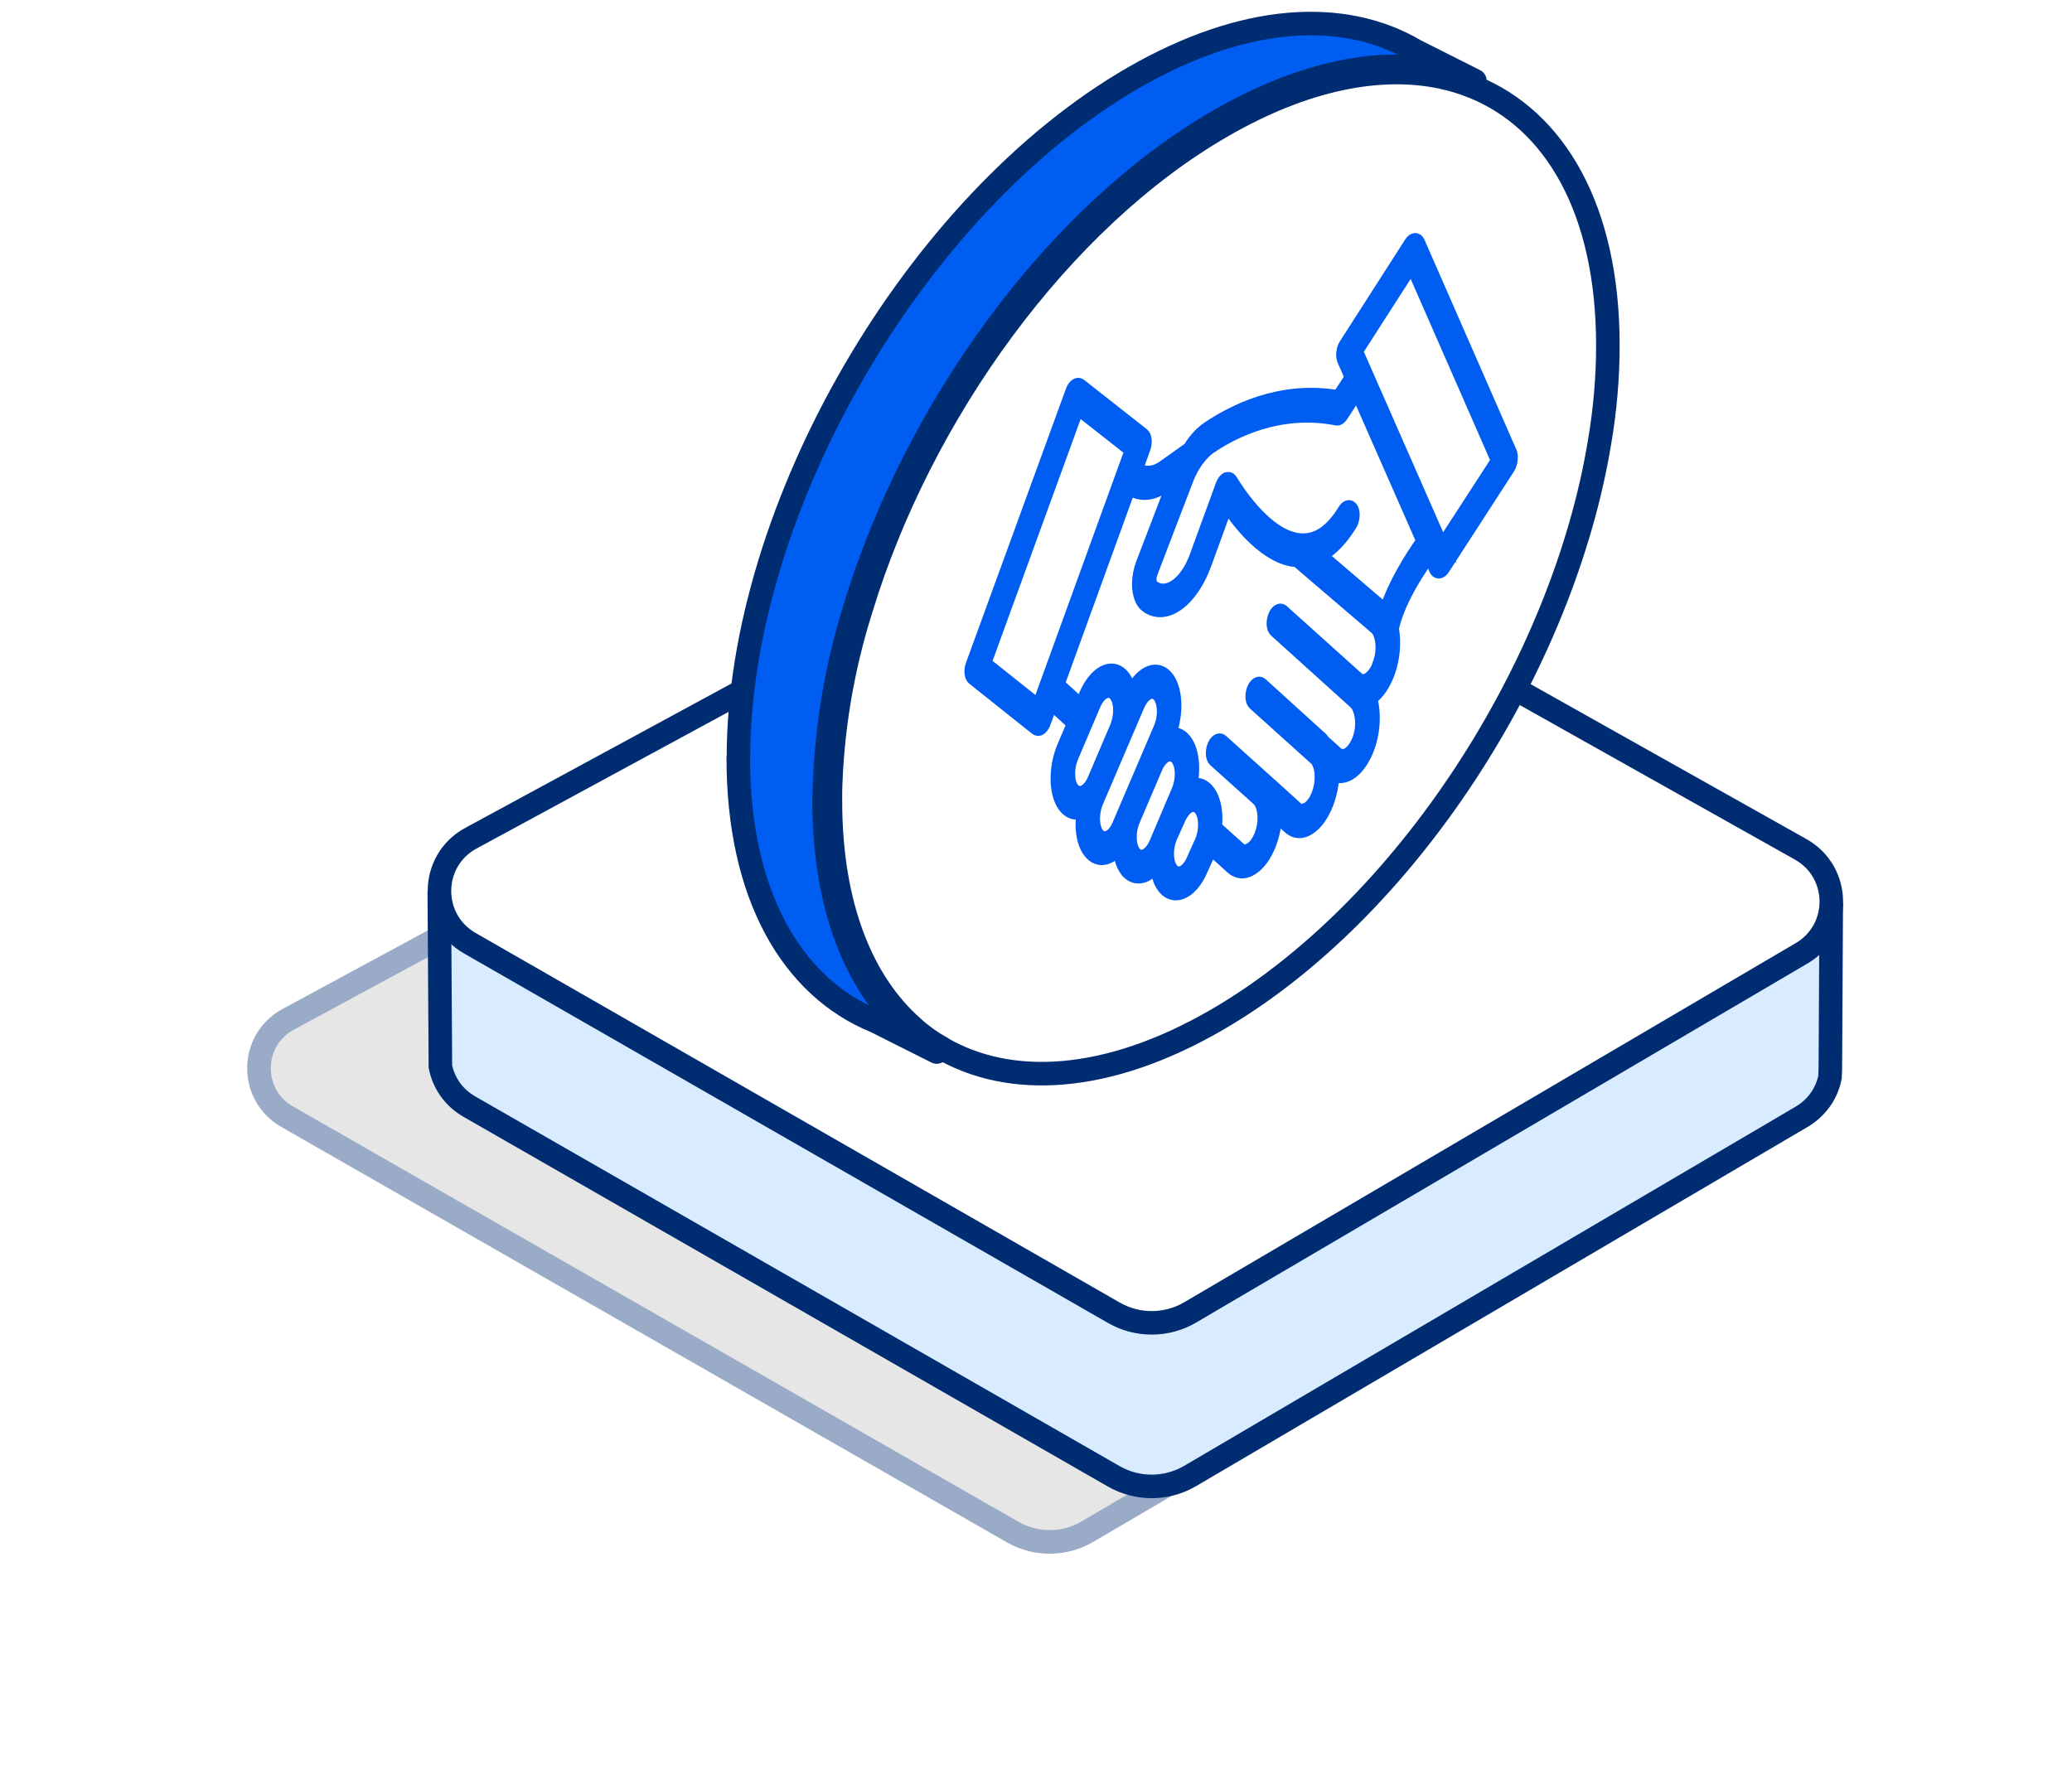 <svg width="88" height="76" viewBox="0 0 88 76" fill="none" xmlns="http://www.w3.org/2000/svg">
<g opacity="0.4" filter="url(#filter0_f_1901_7219)">
<path d="M45.659 26.59L75.64 43.392C77.571 44.476 77.597 47.231 75.684 48.351L46.422 65.502C45.299 66.158 43.903 66.167 42.771 65.52L11.947 47.87C9.99 46.75 10.025 43.925 12.009 42.858L42.139 26.555C43.236 25.96 44.562 25.969 45.65 26.581L45.659 26.59Z" fill="#C1C1C1"/>
<path d="M45.354 26.992L45.347 26.985C44.42 26.489 43.304 26.492 42.377 26.994L42.377 26.995L12.247 43.298L12.246 43.298C10.609 44.179 10.578 46.511 12.195 47.436L12.196 47.436L43.019 65.086C43.996 65.644 45.201 65.637 46.17 65.071L75.431 47.919L75.431 47.919C77.011 46.995 76.989 44.724 75.395 43.828L45.354 26.992ZM45.354 26.992L45.414 27.026L75.395 43.828L45.354 26.992Z" stroke="#002C72"/>
</g>
<path d="M77.775 38.339L77.737 45.343L77.723 45.756C77.591 46.426 77.184 47.047 76.514 47.443L50.544 62.701C49.547 63.285 48.308 63.291 47.304 62.715L19.942 47.013C19.247 46.617 18.834 45.978 18.702 45.294V44.95L18.657 37.852" fill="#D9ECFF"/>
<path d="M77.775 38.339L77.737 45.343L77.723 45.756C77.591 46.426 77.184 47.047 76.514 47.443L50.544 62.701C49.547 63.285 48.308 63.291 47.304 62.715L19.942 47.013C19.247 46.617 18.834 45.978 18.702 45.294V44.95L18.657 37.852" stroke="#002C72"/>
<path d="M49.87 21.133L76.479 36.081C78.191 37.047 78.216 39.498 76.518 40.495L50.547 55.752C49.551 56.336 48.311 56.343 47.308 55.766L19.948 40.064C18.212 39.068 18.244 36.553 20.004 35.605L46.745 21.101C47.717 20.573 48.895 20.58 49.86 21.125L49.867 21.133H49.87Z" fill="white" stroke="#002C72" stroke-linejoin="round"/>
<path d="M35.265 33.759C35.321 31.071 35.765 28.411 36.574 25.859C39.106 17.536 45.03 9.317 51.908 5.355C55.416 3.33 58.635 2.716 61.256 3.282C61.697 3.379 62.128 3.507 62.541 3.674H62.548L62.555 3.681L62.593 3.695C66.045 5.098 68.288 8.9 68.288 14.671C68.288 16.018 68.173 17.366 67.948 18.706C66.392 28.297 59.673 38.711 51.638 43.346C47.019 46.01 42.891 46.221 39.963 44.51L39.946 44.492L39.915 44.475C39.505 44.242 39.123 43.968 38.779 43.652C36.602 41.739 35.269 38.468 35.269 34.026V33.766H35.265V33.759Z" fill="white" stroke="#002C72"/>
<path d="M31.362 32.203C31.362 21.588 38.88 8.642 48.141 3.302C52.822 0.604 57.051 0.357 60.097 2.146L60.121 2.159L62.638 3.427C62.211 3.257 61.767 3.125 61.315 3.021C58.61 2.437 55.325 3.076 51.78 5.121C44.832 9.122 38.866 17.4 36.324 25.772C35.484 28.442 35.04 31.22 35.001 34.012C35.001 38.502 36.349 41.856 38.599 43.832C38.963 44.158 39.363 44.447 39.783 44.69L37.213 43.398L37.182 43.384C33.616 41.922 31.355 38.005 31.355 32.196L31.362 32.203Z" fill="#005DF2" stroke="#002C72" stroke-linecap="round" stroke-linejoin="round"/>
<path d="M64.173 19.199L60.267 10.278C60.183 10.094 60.02 10.108 59.892 10.306L57.124 14.622C56.996 14.82 56.961 15.122 57.041 15.31L57.357 16.025L56.836 16.824C54.325 16.39 52.301 17.487 51.308 18.15C50.787 18.497 50.516 19.008 50.499 19.032H50.495L49.395 19.814C49.016 20.081 48.631 20.102 48.308 19.897L48.613 19.049C48.655 18.935 48.672 18.803 48.662 18.685C48.651 18.567 48.613 18.477 48.551 18.428L45.884 16.331C45.762 16.237 45.592 16.358 45.505 16.602L41.262 28.238C41.217 28.352 41.203 28.481 41.214 28.595C41.224 28.713 41.262 28.8 41.325 28.849L43.995 30.977C44.04 31.012 44.096 31.022 44.151 31.002C44.234 30.967 44.321 30.866 44.373 30.717L44.662 29.932L45.554 30.752L45.137 31.727C44.943 32.196 44.849 32.727 44.873 33.231C44.898 33.727 45.04 34.13 45.266 34.359C45.471 34.568 45.717 34.613 45.964 34.523C45.863 35.245 45.988 35.939 46.328 36.287C46.537 36.502 46.79 36.547 47.044 36.45C47.203 36.387 47.363 36.273 47.509 36.099C47.554 36.498 47.679 36.853 47.88 37.068C48.089 37.283 48.342 37.328 48.596 37.235C48.766 37.169 48.936 37.037 49.096 36.849C49.145 37.238 49.266 37.575 49.467 37.783C49.676 38.002 49.933 38.047 50.186 37.95C50.509 37.828 50.832 37.474 51.054 36.943L51.405 36.162C51.416 36.137 51.419 36.113 51.429 36.089L52.301 36.877C52.506 37.061 52.749 37.113 52.995 37.019C53.058 36.995 53.117 36.967 53.176 36.926C53.492 36.731 53.77 36.349 53.961 35.839C54.103 35.46 54.183 35.05 54.2 34.665L54.457 34.912L54.732 35.165C54.732 35.165 54.735 35.165 54.735 35.169C54.989 35.398 55.298 35.419 55.607 35.214C55.916 35.023 56.2 34.627 56.388 34.13C56.53 33.752 56.614 33.339 56.631 32.95C56.846 33.061 57.096 33.036 57.346 32.88C57.642 32.693 57.902 32.335 58.093 31.866C58.291 31.37 58.381 30.793 58.343 30.255C58.329 30.047 58.298 29.852 58.249 29.682C58.541 29.474 58.801 29.102 58.985 28.609C59.215 27.984 59.27 27.283 59.162 26.706C59.346 25.852 59.888 24.782 60.704 23.644L60.94 24.189C60.989 24.307 61.076 24.349 61.166 24.314C61.218 24.293 61.267 24.248 61.315 24.178L64.086 19.897C64.149 19.803 64.187 19.678 64.204 19.55C64.222 19.407 64.211 19.279 64.173 19.192V19.199ZM44.092 29.936L41.859 28.158L45.78 17.393L48.009 19.143L44.092 29.936ZM45.415 32.943C45.401 32.686 45.453 32.408 45.551 32.168L46.492 29.956C46.61 29.679 46.776 29.488 46.947 29.422C47.078 29.37 47.21 29.39 47.318 29.502C47.44 29.627 47.513 29.835 47.523 30.088V30.095C47.537 30.349 47.488 30.63 47.391 30.866L46.446 33.082C46.238 33.585 45.867 33.783 45.62 33.533C45.498 33.408 45.425 33.2 45.415 32.946V32.943ZM46.676 35.453C46.429 35.2 46.401 34.585 46.603 34.089L48.353 29.998C48.471 29.717 48.638 29.529 48.804 29.463C48.936 29.411 49.068 29.432 49.176 29.543C49.294 29.668 49.37 29.88 49.381 30.14C49.395 30.394 49.346 30.679 49.245 30.915L47.495 35.009C47.294 35.505 46.922 35.707 46.676 35.453ZM48.235 36.238C47.992 35.981 47.957 35.366 48.165 34.87L49.12 32.63C49.235 32.363 49.398 32.182 49.561 32.12C49.693 32.068 49.825 32.092 49.936 32.203C50.054 32.325 50.131 32.536 50.141 32.797C50.155 33.057 50.106 33.335 50.006 33.571L49.065 35.79C48.853 36.29 48.481 36.492 48.231 36.242L48.235 36.238ZM50.999 35.717L50.648 36.498C50.44 37.005 50.068 37.2 49.818 36.946C49.575 36.693 49.54 36.082 49.742 35.592L49.749 35.578L50.096 34.804C50.131 34.724 50.165 34.655 50.211 34.589C50.311 34.425 50.433 34.311 50.554 34.266C50.69 34.214 50.818 34.245 50.926 34.352C51.044 34.474 51.12 34.686 51.131 34.95C51.138 35.096 51.124 35.248 51.103 35.38C51.072 35.516 51.04 35.627 50.999 35.717ZM58.551 28.206C58.444 28.488 58.294 28.696 58.124 28.807C57.971 28.911 57.826 28.911 57.697 28.821H57.694L54.482 25.932C54.364 25.824 54.193 25.932 54.1 26.178C54.009 26.422 54.03 26.703 54.152 26.814L57.506 29.842L57.523 29.859C57.676 29.995 57.773 30.265 57.798 30.588C57.819 30.884 57.773 31.182 57.666 31.443C57.562 31.696 57.419 31.887 57.26 31.995C57.089 32.102 56.923 32.092 56.784 31.974L56.27 31.509C56.27 31.509 56.242 31.495 56.228 31.488C56.211 31.439 56.187 31.404 56.155 31.37L53.582 29.036C53.464 28.929 53.294 29.036 53.2 29.279C53.11 29.519 53.131 29.804 53.252 29.911L55.832 32.234C55.85 32.245 55.867 32.252 55.888 32.262C55.898 32.283 55.902 32.314 55.916 32.325C56.127 32.637 56.145 33.224 55.954 33.731C55.853 34.002 55.7 34.214 55.53 34.318C55.364 34.425 55.197 34.419 55.058 34.29L54.388 33.682L51.902 31.446C51.783 31.338 51.613 31.446 51.52 31.686C51.429 31.925 51.45 32.206 51.568 32.318L53.405 33.967C53.405 33.967 53.405 33.974 53.409 33.971C53.686 34.231 53.739 34.898 53.527 35.457C53.422 35.728 53.273 35.939 53.1 36.04C52.933 36.148 52.766 36.141 52.631 36.012L51.652 35.13C51.666 34.971 51.672 34.807 51.666 34.655C51.641 34.151 51.499 33.741 51.266 33.505C51.075 33.307 50.849 33.252 50.613 33.318C50.665 33.043 50.693 32.762 50.676 32.488C50.651 31.984 50.509 31.575 50.276 31.345C50.113 31.179 49.922 31.12 49.724 31.147C49.867 30.727 49.943 30.259 49.922 29.835C49.898 29.331 49.759 28.925 49.526 28.689C49.078 28.231 48.422 28.567 48.013 29.411C47.95 29.085 47.832 28.814 47.662 28.64C47.19 28.161 46.478 28.554 46.071 29.519L45.905 29.908L44.971 29.057L47.971 20.789C48.412 21.084 48.947 21.05 49.471 20.678L49.839 20.421L48.495 23.925C48.388 24.203 48.332 24.501 48.328 24.796C48.328 25.227 48.447 25.585 48.655 25.748C49.471 26.387 50.617 25.588 51.207 23.963L52.106 21.494C52.582 22.213 53.749 23.755 55.086 23.845L58.416 26.696C58.506 26.772 58.572 26.894 58.614 27.057C58.711 27.39 58.683 27.831 58.544 28.199L58.551 28.206ZM58.833 25.897C58.808 25.869 58.777 25.838 58.749 25.817L56.152 23.595C56.589 23.345 57.003 22.914 57.381 22.3C57.506 22.098 57.534 21.793 57.447 21.616C57.36 21.439 57.19 21.456 57.069 21.664C56.537 22.532 55.95 22.935 55.28 22.907C53.725 22.845 52.329 20.425 52.297 20.376C52.249 20.303 52.176 20.279 52.099 20.31L52.082 20.317C52.002 20.355 51.926 20.463 51.877 20.595L50.77 23.63C50.353 24.776 49.544 25.335 48.971 24.89C48.905 24.841 48.87 24.734 48.87 24.605C48.87 24.512 48.888 24.428 48.919 24.338L50.422 20.414C50.78 19.463 51.336 19.077 51.374 19.049C52.332 18.39 54.308 17.348 56.763 17.824C56.843 17.841 56.93 17.786 57.003 17.674L57.635 16.702L60.395 22.977C59.829 23.779 59.194 24.824 58.833 25.904V25.897ZM61.253 23.14L57.642 14.921L59.954 11.32L63.566 19.564L61.249 23.137L61.253 23.14Z" fill="#005DF2" stroke="#005DF2" stroke-width="0.5"/>
<defs>
<filter id="filter0_f_1901_7219" x="0.5" y="16.115" width="86.603" height="59.885" filterUnits="userSpaceOnUse" color-interpolation-filters="sRGB">
<feFlood flood-opacity="0" result="BackgroundImageFix"/>
<feBlend mode="normal" in="SourceGraphic" in2="BackgroundImageFix" result="shape"/>
<feGaussianBlur stdDeviation="5" result="effect1_foregroundBlur_1901_7219"/>
</filter>
</defs>
</svg>
